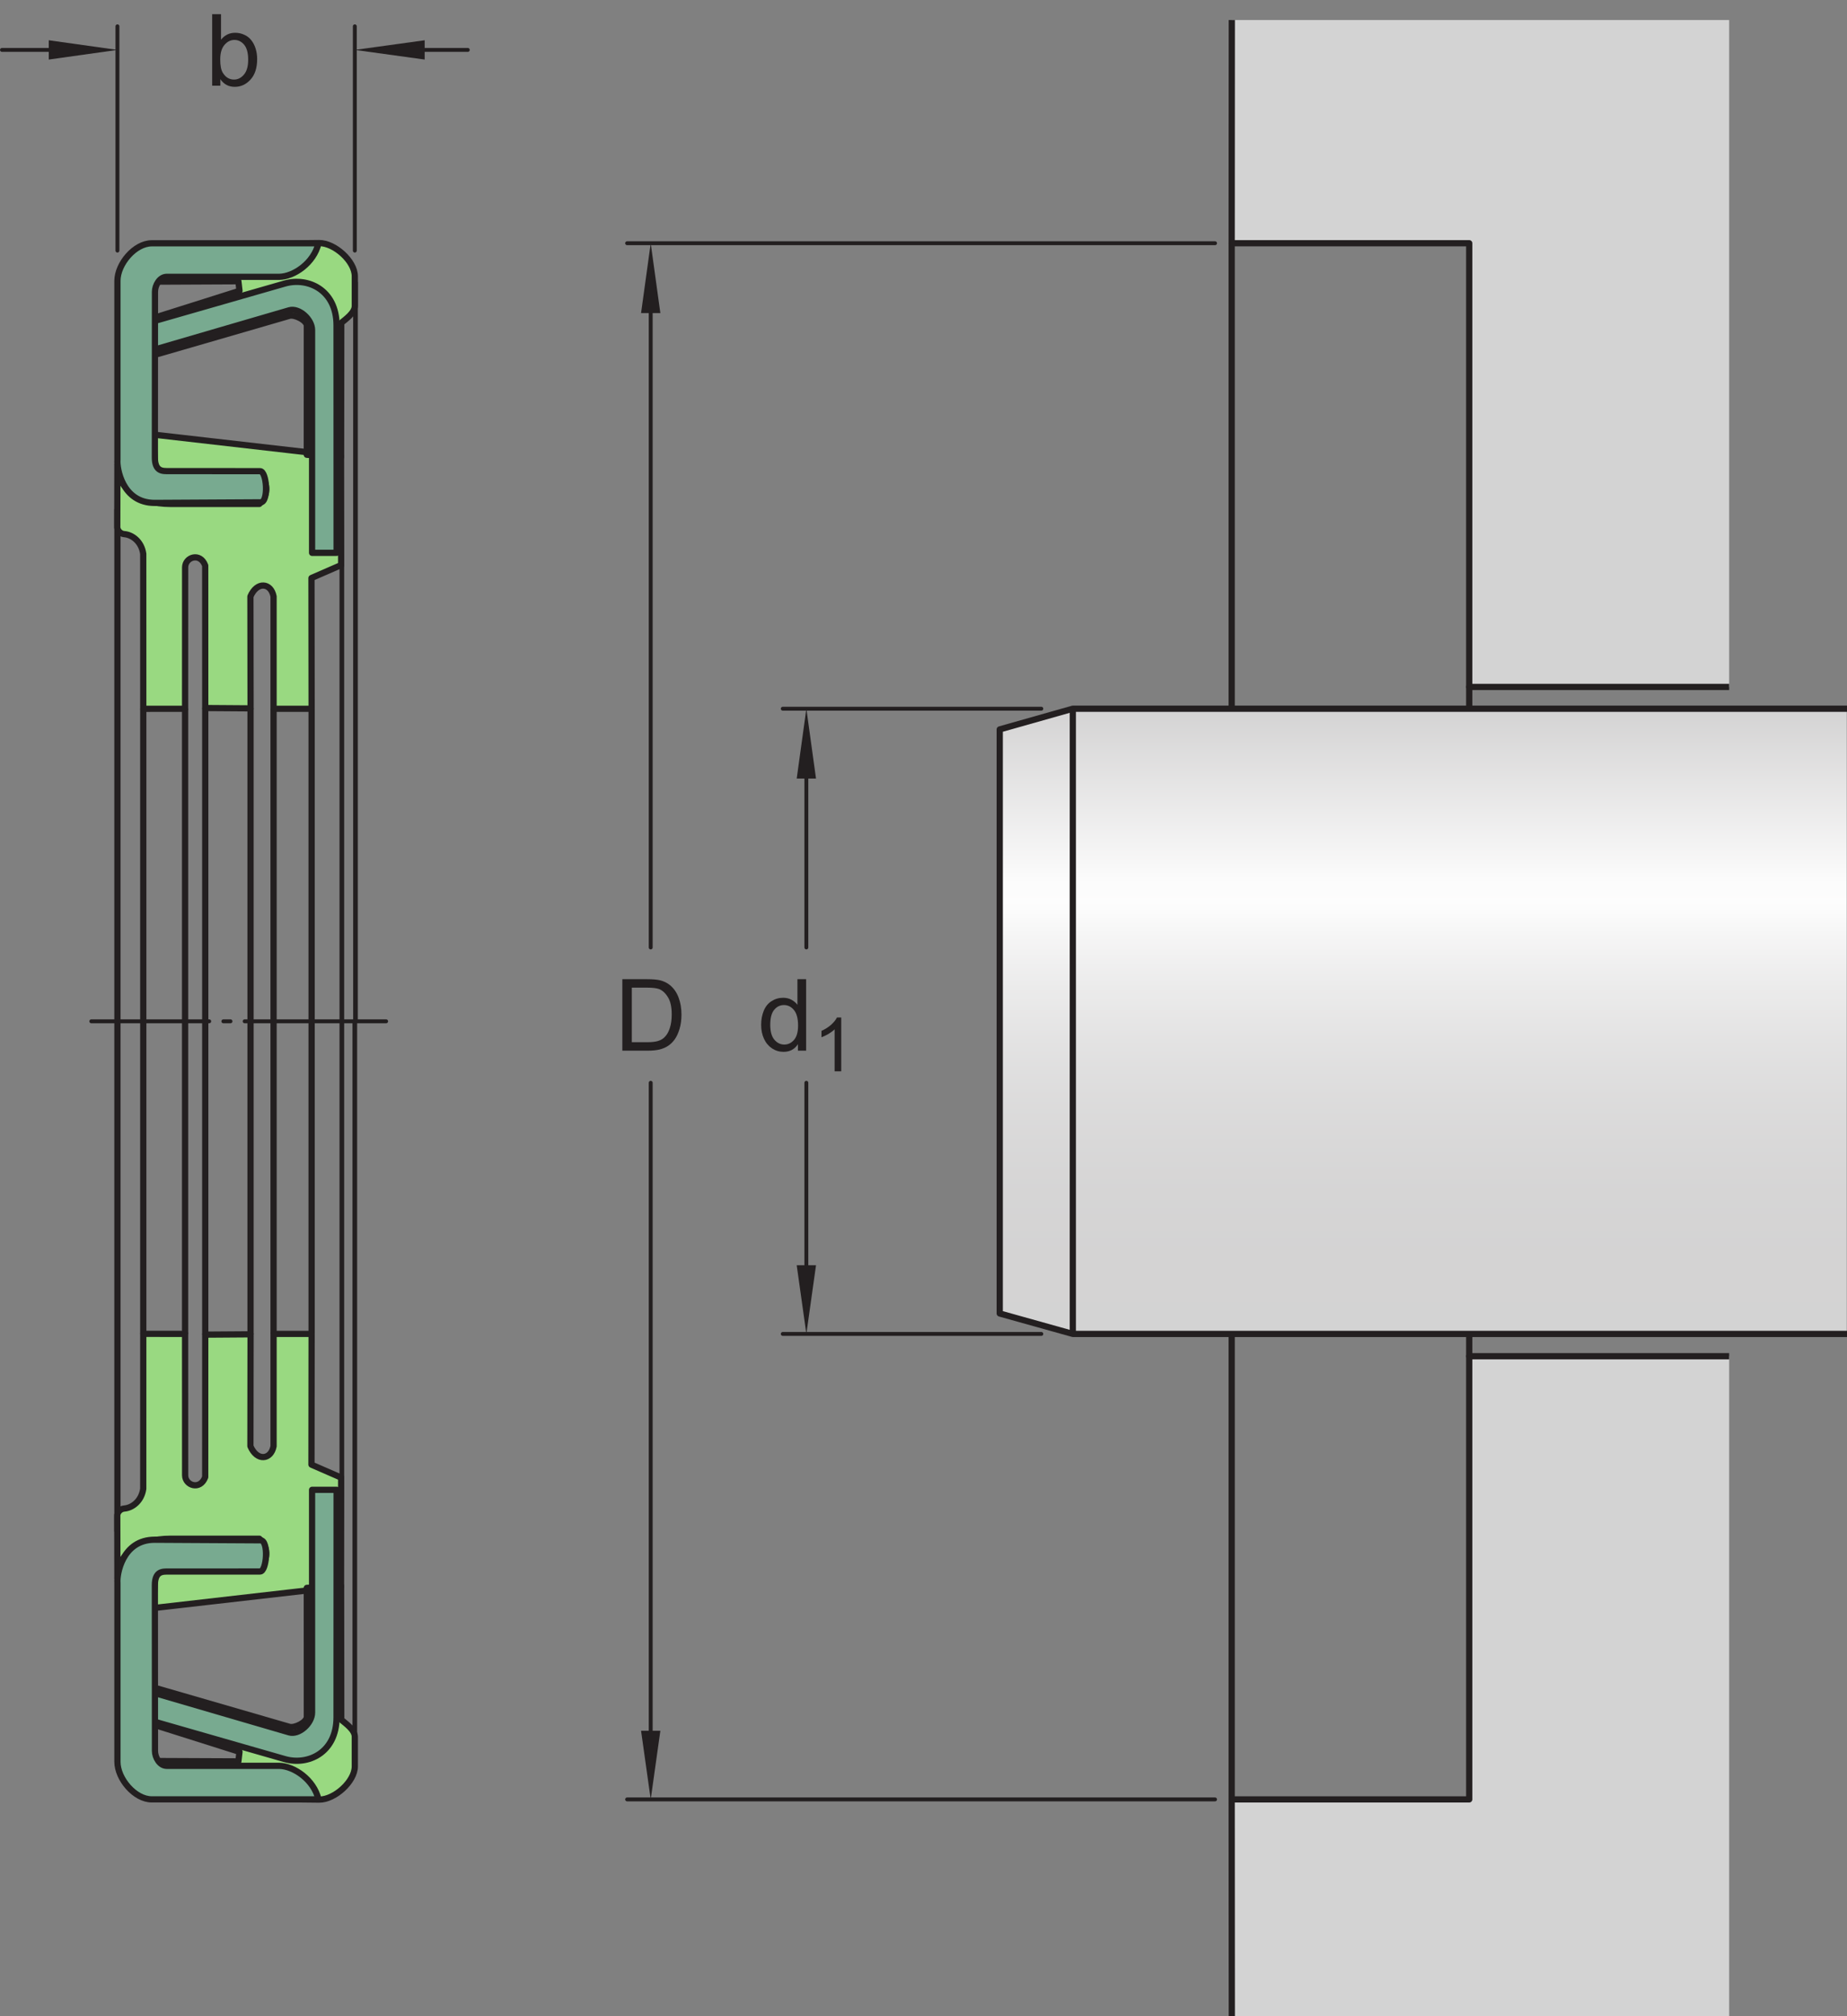 <?xml version="1.0" encoding="UTF-8"?>
<svg xmlns="http://www.w3.org/2000/svg" xmlns:xlink="http://www.w3.org/1999/xlink" width="222.03pt" height="242.4pt" viewBox="0 0 222.03 242.4" version="1.1">
  <rect x="0" y="0" width="222.03" height="242.4" fill="#808080" stroke="none"/>
  <defs>
    <g>
      <symbol overflow="visible" id="glyph0-0">
        <path style="stroke:none;" d="M 1.5 0 L 1.5 -7.5 L 7.5 -7.5 L 7.5 0 Z M 1.688 -0.188 L 7.312 -0.188 L 7.312 -7.312 L 1.688 -7.312 Z M 1.688 -0.188 "></path>
      </symbol>
      <symbol overflow="visible" id="glyph0-1">
        <path style="stroke:none;" d="M 1.766 0 L 0.781 0 L 0.781 -8.594 L 1.844 -8.594 L 1.844 -5.531 C 2.289 -6.082 2.859 -6.359 3.547 -6.359 C 3.93 -6.359 4.289 -6.281 4.625 -6.125 C 4.969 -5.977 5.25 -5.766 5.469 -5.484 C 5.695 -5.203 5.875 -4.863 6 -4.469 C 6.125 -4.07 6.188 -3.648 6.188 -3.203 C 6.188 -2.141 5.922 -1.316 5.391 -0.734 C 4.859 -0.148 4.227 0.141 3.5 0.141 C 2.758 0.141 2.18 -0.164 1.766 -0.781 Z M 1.75 -3.156 C 1.75 -2.414 1.852 -1.879 2.062 -1.547 C 2.395 -1.004 2.844 -0.734 3.406 -0.734 C 3.863 -0.734 4.258 -0.93 4.594 -1.328 C 4.938 -1.723 5.109 -2.32 5.109 -3.125 C 5.109 -3.938 4.945 -4.535 4.625 -4.922 C 4.301 -5.305 3.91 -5.5 3.453 -5.5 C 2.992 -5.5 2.594 -5.297 2.25 -4.891 C 1.914 -4.492 1.75 -3.914 1.75 -3.156 Z M 1.75 -3.156 "></path>
      </symbol>
      <symbol overflow="visible" id="glyph0-2">
        <path style="stroke:none;" d="M 4.828 0 L 4.828 -0.781 C 4.43 -0.164 3.852 0.141 3.094 0.141 C 2.594 0.141 2.133 0.004 1.719 -0.266 C 1.301 -0.547 0.977 -0.93 0.75 -1.422 C 0.52 -1.91 0.406 -2.473 0.406 -3.109 C 0.406 -3.723 0.508 -4.285 0.719 -4.797 C 0.926 -5.305 1.238 -5.691 1.656 -5.953 C 2.07 -6.223 2.535 -6.359 3.047 -6.359 C 3.422 -6.359 3.754 -6.281 4.047 -6.125 C 4.336 -5.969 4.578 -5.766 4.766 -5.516 L 4.766 -8.594 L 5.812 -8.594 L 5.812 0 Z M 1.5 -3.109 C 1.5 -2.305 1.664 -1.707 2 -1.312 C 2.332 -0.926 2.727 -0.734 3.188 -0.734 C 3.645 -0.734 4.035 -0.922 4.359 -1.297 C 4.68 -1.672 4.844 -2.242 4.844 -3.016 C 4.844 -3.867 4.676 -4.492 4.344 -4.891 C 4.02 -5.285 3.617 -5.484 3.141 -5.484 C 2.672 -5.484 2.281 -5.289 1.969 -4.906 C 1.656 -4.531 1.5 -3.93 1.5 -3.109 Z M 1.5 -3.109 "></path>
      </symbol>
      <symbol overflow="visible" id="glyph0-3">
        <path style="stroke:none;" d="M 0.922 0 L 0.922 -8.594 L 3.891 -8.594 C 4.555 -8.594 5.066 -8.551 5.422 -8.469 C 5.91 -8.352 6.328 -8.148 6.672 -7.859 C 7.129 -7.473 7.469 -6.977 7.688 -6.375 C 7.914 -5.781 8.031 -5.102 8.031 -4.344 C 8.031 -3.688 7.953 -3.109 7.797 -2.609 C 7.648 -2.109 7.457 -1.691 7.219 -1.359 C 6.977 -1.023 6.711 -0.766 6.422 -0.578 C 6.141 -0.391 5.801 -0.242 5.406 -0.141 C 5.008 -0.047 4.551 0 4.031 0 Z M 2.062 -1.016 L 3.891 -1.016 C 4.461 -1.016 4.91 -1.066 5.234 -1.172 C 5.555 -1.273 5.812 -1.426 6 -1.625 C 6.27 -1.883 6.477 -2.242 6.625 -2.703 C 6.781 -3.16 6.859 -3.711 6.859 -4.359 C 6.859 -5.254 6.707 -5.941 6.406 -6.422 C 6.113 -6.91 5.758 -7.238 5.344 -7.406 C 5.031 -7.52 4.539 -7.578 3.875 -7.578 L 2.062 -7.578 Z M 2.062 -1.016 "></path>
      </symbol>
      <symbol overflow="visible" id="glyph1-0">
        <path style="stroke:none;" d="M 1.125 0 L 1.125 -5.625 L 5.625 -5.625 L 5.625 0 Z M 1.266 -0.141 L 5.484 -0.141 L 5.484 -5.484 L 1.266 -5.484 Z M 1.266 -0.141 "></path>
      </symbol>
      <symbol overflow="visible" id="glyph1-1">
        <path style="stroke:none;" d="M 3.359 0 L 2.562 0 L 2.562 -5.047 C 2.375 -4.859 2.125 -4.672 1.812 -4.484 C 1.5 -4.305 1.223 -4.176 0.984 -4.094 L 0.984 -4.859 C 1.422 -5.055 1.805 -5.301 2.141 -5.594 C 2.473 -5.895 2.707 -6.188 2.844 -6.469 L 3.359 -6.469 Z M 3.359 0 "></path>
      </symbol>
    </g>
    <clipPath id="clip1">
      <path d="M 148 163 L 208 163 L 208 242.398 L 148 242.398 Z M 148 163 "></path>
    </clipPath>
    <clipPath id="clip2">
      <path d="M 147 162 L 209 162 L 209 242.398 L 147 242.398 Z M 147 162 "></path>
    </clipPath>
    <clipPath id="clip3">
      <path d="M 128.602 85.199 L 222 85.199 L 222 85.301 L 128.602 85.301 Z M 128.199 85.301 L 222 85.301 L 222 85.398 L 128.199 85.398 Z M 127.898 85.398 L 222 85.398 L 222 85.5 L 127.898 85.5 Z M 127.5 85.5 L 222 85.5 L 222 85.602 L 127.5 85.602 Z M 127.199 85.602 L 222 85.602 L 222 85.699 L 127.199 85.699 Z M 126.801 85.699 L 222 85.699 L 222 85.801 L 126.801 85.801 Z M 126.5 85.801 L 222 85.801 L 222 85.898 L 126.5 85.898 Z M 126.102 85.898 L 222 85.898 L 222 86 L 126.102 86 Z M 125.699 86 L 222 86 L 222 86.102 L 125.699 86.102 Z M 125.398 86.102 L 222 86.102 L 222 86.199 L 125.398 86.199 Z M 125 86.199 L 222 86.199 L 222 86.301 L 125 86.301 Z M 124.699 86.301 L 222 86.301 L 222 86.398 L 124.699 86.398 Z M 124.301 86.398 L 222 86.398 L 222 86.5 L 124.301 86.5 Z M 124 86.5 L 222 86.5 L 222 86.602 L 124 86.602 Z M 123.602 86.602 L 222 86.602 L 222 86.699 L 123.602 86.699 Z M 123.301 86.699 L 222 86.699 L 222 86.801 L 123.301 86.801 Z M 122.898 86.801 L 222 86.801 L 222 86.898 L 122.898 86.898 Z M 122.602 86.898 L 222 86.898 L 222 87 L 122.602 87 Z M 122.199 87 L 222 87 L 222 87.102 L 122.199 87.102 Z M 121.898 87.102 L 222 87.102 L 222 87.199 L 121.898 87.199 Z M 121.5 87.199 L 222 87.199 L 222 87.301 L 121.5 87.301 Z M 121.199 87.301 L 222 87.301 L 222 87.398 L 121.199 87.398 Z M 120.801 87.398 L 222 87.398 L 222 87.5 L 120.801 87.5 Z M 120.5 87.5 L 222 87.5 L 222 87.602 L 120.5 87.602 Z M 120.102 87.602 L 222 87.602 L 222 158 L 120.102 158 Z M 120.398 158 L 222 158 L 222 158.102 L 120.398 158.102 Z M 120.801 158.102 L 222 158.102 L 222 158.199 L 120.801 158.199 Z M 121.199 158.199 L 222 158.199 L 222 158.301 L 121.199 158.301 Z M 121.5 158.301 L 222 158.301 L 222 158.398 L 121.5 158.398 Z M 121.898 158.398 L 222 158.398 L 222 158.5 L 121.898 158.5 Z M 122.199 158.5 L 222 158.5 L 222 158.602 L 122.199 158.602 Z M 122.602 158.602 L 222 158.602 L 222 158.699 L 122.602 158.699 Z M 122.898 158.699 L 222 158.699 L 222 158.801 L 122.898 158.801 Z M 123.301 158.801 L 222 158.801 L 222 158.898 L 123.301 158.898 Z M 123.699 158.898 L 222 158.898 L 222 159 L 123.699 159 Z M 124 159 L 222 159 L 222 159.102 L 124 159.102 Z M 124.398 159.102 L 222 159.102 L 222 159.199 L 124.398 159.199 Z M 124.699 159.199 L 222 159.199 L 222 159.301 L 124.699 159.301 Z M 125.102 159.301 L 222 159.301 L 222 159.398 L 125.102 159.398 Z M 125.5 159.398 L 222 159.398 L 222 159.5 L 125.5 159.5 Z M 125.801 159.5 L 222 159.5 L 222 159.602 L 125.801 159.602 Z M 126.199 159.602 L 222 159.602 L 222 159.699 L 126.199 159.699 Z M 126.5 159.699 L 222 159.699 L 222 159.801 L 126.5 159.801 Z M 126.898 159.801 L 222 159.801 L 222 159.898 L 126.898 159.898 Z M 127.199 159.898 L 222 159.898 L 222 160 L 127.199 160 Z M 127.602 160 L 222 160 L 222 160.102 L 127.602 160.102 Z M 128 160.102 L 222 160.102 L 222 160.199 L 128 160.199 Z M 128.301 160.199 L 222 160.199 L 222 160.301 L 128.301 160.301 Z M 128.699 160.301 L 222 160.301 L 222 160.398 L 128.699 160.398 Z M 128.699 160.301 "></path>
    </clipPath>
    <clipPath id="clip4">
      <path d="M 128.965 85.203 L 120.18 87.691 L 120.18 157.91 L 128.965 160.367 L 222.031 160.367 L 222.031 85.203 Z M 128.965 85.203 "></path>
    </clipPath>
    <linearGradient id="linear0" gradientUnits="userSpaceOnUse" x1="0" y1="0" x2="1" y2="0" gradientTransform="matrix(0,75.166,75.166,0,171.106,85.202)">
      <stop offset="0" style="stop-color:rgb(82.745%,82.431%,82.509%);stop-opacity:1;"></stop>
      <stop offset="0.004" style="stop-color:rgb(82.971%,82.661%,82.738%);stop-opacity:1;"></stop>
      <stop offset="0.008" style="stop-color:rgb(83.195%,82.89%,82.967%);stop-opacity:1;"></stop>
      <stop offset="0.012" style="stop-color:rgb(83.421%,83.119%,83.194%);stop-opacity:1;"></stop>
      <stop offset="0.016" style="stop-color:rgb(83.644%,83.347%,83.421%);stop-opacity:1;"></stop>
      <stop offset="0.02" style="stop-color:rgb(83.87%,83.575%,83.649%);stop-opacity:1;"></stop>
      <stop offset="0.023" style="stop-color:rgb(84.093%,83.804%,83.876%);stop-opacity:1;"></stop>
      <stop offset="0.027" style="stop-color:rgb(84.319%,84.033%,84.103%);stop-opacity:1;"></stop>
      <stop offset="0.031" style="stop-color:rgb(84.544%,84.262%,84.332%);stop-opacity:1;"></stop>
      <stop offset="0.035" style="stop-color:rgb(84.769%,84.491%,84.561%);stop-opacity:1;"></stop>
      <stop offset="0.039" style="stop-color:rgb(84.993%,84.72%,84.787%);stop-opacity:1;"></stop>
      <stop offset="0.043" style="stop-color:rgb(85.217%,84.949%,85.016%);stop-opacity:1;"></stop>
      <stop offset="0.047" style="stop-color:rgb(85.442%,85.176%,85.242%);stop-opacity:1;"></stop>
      <stop offset="0.051" style="stop-color:rgb(85.666%,85.405%,85.471%);stop-opacity:1;"></stop>
      <stop offset="0.055" style="stop-color:rgb(85.892%,85.635%,85.698%);stop-opacity:1;"></stop>
      <stop offset="0.059" style="stop-color:rgb(86.116%,85.864%,85.927%);stop-opacity:1;"></stop>
      <stop offset="0.062" style="stop-color:rgb(86.34%,86.092%,86.154%);stop-opacity:1;"></stop>
      <stop offset="0.066" style="stop-color:rgb(86.566%,86.32%,86.382%);stop-opacity:1;"></stop>
      <stop offset="0.07" style="stop-color:rgb(86.789%,86.549%,86.609%);stop-opacity:1;"></stop>
      <stop offset="0.074" style="stop-color:rgb(87.015%,86.778%,86.836%);stop-opacity:1;"></stop>
      <stop offset="0.078" style="stop-color:rgb(87.239%,87.007%,87.065%);stop-opacity:1;"></stop>
      <stop offset="0.082" style="stop-color:rgb(87.465%,87.236%,87.294%);stop-opacity:1;"></stop>
      <stop offset="0.086" style="stop-color:rgb(87.689%,87.465%,87.52%);stop-opacity:1;"></stop>
      <stop offset="0.09" style="stop-color:rgb(87.914%,87.694%,87.749%);stop-opacity:1;"></stop>
      <stop offset="0.094" style="stop-color:rgb(88.138%,87.921%,87.975%);stop-opacity:1;"></stop>
      <stop offset="0.098" style="stop-color:rgb(88.362%,88.15%,88.203%);stop-opacity:1;"></stop>
      <stop offset="0.102" style="stop-color:rgb(88.588%,88.38%,88.431%);stop-opacity:1;"></stop>
      <stop offset="0.105" style="stop-color:rgb(88.812%,88.609%,88.66%);stop-opacity:1;"></stop>
      <stop offset="0.109" style="stop-color:rgb(89.037%,88.837%,88.887%);stop-opacity:1;"></stop>
      <stop offset="0.113" style="stop-color:rgb(89.261%,89.066%,89.114%);stop-opacity:1;"></stop>
      <stop offset="0.117" style="stop-color:rgb(89.485%,89.294%,89.342%);stop-opacity:1;"></stop>
      <stop offset="0.121" style="stop-color:rgb(89.711%,89.523%,89.569%);stop-opacity:1;"></stop>
      <stop offset="0.125" style="stop-color:rgb(89.935%,89.752%,89.798%);stop-opacity:1;"></stop>
      <stop offset="0.129" style="stop-color:rgb(90.161%,89.981%,90.025%);stop-opacity:1;"></stop>
      <stop offset="0.133" style="stop-color:rgb(90.384%,90.21%,90.253%);stop-opacity:1;"></stop>
      <stop offset="0.137" style="stop-color:rgb(90.61%,90.439%,90.482%);stop-opacity:1;"></stop>
      <stop offset="0.141" style="stop-color:rgb(90.834%,90.666%,90.707%);stop-opacity:1;"></stop>
      <stop offset="0.145" style="stop-color:rgb(91.058%,90.895%,90.936%);stop-opacity:1;"></stop>
      <stop offset="0.148" style="stop-color:rgb(91.284%,91.125%,91.164%);stop-opacity:1;"></stop>
      <stop offset="0.152" style="stop-color:rgb(91.508%,91.354%,91.393%);stop-opacity:1;"></stop>
      <stop offset="0.156" style="stop-color:rgb(91.733%,91.582%,91.62%);stop-opacity:1;"></stop>
      <stop offset="0.16" style="stop-color:rgb(91.957%,91.811%,91.847%);stop-opacity:1;"></stop>
      <stop offset="0.164" style="stop-color:rgb(92.181%,92.039%,92.075%);stop-opacity:1;"></stop>
      <stop offset="0.168" style="stop-color:rgb(92.406%,92.268%,92.302%);stop-opacity:1;"></stop>
      <stop offset="0.172" style="stop-color:rgb(92.632%,92.497%,92.531%);stop-opacity:1;"></stop>
      <stop offset="0.176" style="stop-color:rgb(92.856%,92.726%,92.758%);stop-opacity:1;"></stop>
      <stop offset="0.18" style="stop-color:rgb(93.08%,92.955%,92.986%);stop-opacity:1;"></stop>
      <stop offset="0.184" style="stop-color:rgb(93.306%,93.184%,93.214%);stop-opacity:1;"></stop>
      <stop offset="0.188" style="stop-color:rgb(93.529%,93.411%,93.44%);stop-opacity:1;"></stop>
      <stop offset="0.191" style="stop-color:rgb(93.755%,93.64%,93.669%);stop-opacity:1;"></stop>
      <stop offset="0.195" style="stop-color:rgb(93.979%,93.871%,93.896%);stop-opacity:1;"></stop>
      <stop offset="0.199" style="stop-color:rgb(94.205%,94.099%,94.125%);stop-opacity:1;"></stop>
      <stop offset="0.203" style="stop-color:rgb(94.429%,94.327%,94.353%);stop-opacity:1;"></stop>
      <stop offset="0.207" style="stop-color:rgb(94.653%,94.556%,94.58%);stop-opacity:1;"></stop>
      <stop offset="0.211" style="stop-color:rgb(94.878%,94.785%,94.807%);stop-opacity:1;"></stop>
      <stop offset="0.215" style="stop-color:rgb(95.102%,95.013%,95.035%);stop-opacity:1;"></stop>
      <stop offset="0.219" style="stop-color:rgb(95.328%,95.242%,95.264%);stop-opacity:1;"></stop>
      <stop offset="0.223" style="stop-color:rgb(95.552%,95.471%,95.491%);stop-opacity:1;"></stop>
      <stop offset="0.227" style="stop-color:rgb(95.776%,95.7%,95.718%);stop-opacity:1;"></stop>
      <stop offset="0.23" style="stop-color:rgb(96.001%,95.929%,95.947%);stop-opacity:1;"></stop>
      <stop offset="0.234" style="stop-color:rgb(96.225%,96.156%,96.173%);stop-opacity:1;"></stop>
      <stop offset="0.238" style="stop-color:rgb(96.451%,96.385%,96.402%);stop-opacity:1;"></stop>
      <stop offset="0.242" style="stop-color:rgb(96.675%,96.616%,96.629%);stop-opacity:1;"></stop>
      <stop offset="0.246" style="stop-color:rgb(96.901%,96.844%,96.858%);stop-opacity:1;"></stop>
      <stop offset="0.25" style="stop-color:rgb(97.124%,97.072%,97.086%);stop-opacity:1;"></stop>
      <stop offset="0.254" style="stop-color:rgb(97.35%,97.301%,97.313%);stop-opacity:1;"></stop>
      <stop offset="0.258" style="stop-color:rgb(97.574%,97.53%,97.54%);stop-opacity:1;"></stop>
      <stop offset="0.262" style="stop-color:rgb(97.798%,97.758%,97.768%);stop-opacity:1;"></stop>
      <stop offset="0.266" style="stop-color:rgb(98.024%,97.987%,97.997%);stop-opacity:1;"></stop>
      <stop offset="0.27" style="stop-color:rgb(98.248%,98.216%,98.224%);stop-opacity:1;"></stop>
      <stop offset="0.273" style="stop-color:rgb(98.473%,98.445%,98.451%);stop-opacity:1;"></stop>
      <stop offset="0.277" style="stop-color:rgb(98.697%,98.674%,98.68%);stop-opacity:1;"></stop>
      <stop offset="0.281" style="stop-color:rgb(98.921%,98.901%,98.906%);stop-opacity:1;"></stop>
      <stop offset="0.312" style="stop-color:rgb(99.077%,99.06%,99.063%);stop-opacity:1;"></stop>
      <stop offset="0.316" style="stop-color:rgb(98.997%,98.979%,98.984%);stop-opacity:1;"></stop>
      <stop offset="0.32" style="stop-color:rgb(98.763%,98.741%,98.746%);stop-opacity:1;"></stop>
      <stop offset="0.324" style="stop-color:rgb(98.532%,98.506%,98.512%);stop-opacity:1;"></stop>
      <stop offset="0.328" style="stop-color:rgb(98.302%,98.271%,98.279%);stop-opacity:1;"></stop>
      <stop offset="0.332" style="stop-color:rgb(98.076%,98.041%,98.05%);stop-opacity:1;"></stop>
      <stop offset="0.336" style="stop-color:rgb(97.85%,97.81%,97.82%);stop-opacity:1;"></stop>
      <stop offset="0.34" style="stop-color:rgb(97.627%,97.585%,97.595%);stop-opacity:1;"></stop>
      <stop offset="0.344" style="stop-color:rgb(97.404%,97.357%,97.369%);stop-opacity:1;"></stop>
      <stop offset="0.348" style="stop-color:rgb(97.186%,97.134%,97.148%);stop-opacity:1;"></stop>
      <stop offset="0.352" style="stop-color:rgb(96.968%,96.913%,96.927%);stop-opacity:1;"></stop>
      <stop offset="0.355" style="stop-color:rgb(96.753%,96.693%,96.709%);stop-opacity:1;"></stop>
      <stop offset="0.359" style="stop-color:rgb(96.538%,96.475%,96.49%);stop-opacity:1;"></stop>
      <stop offset="0.363" style="stop-color:rgb(96.327%,96.262%,96.278%);stop-opacity:1;"></stop>
      <stop offset="0.367" style="stop-color:rgb(96.117%,96.046%,96.065%);stop-opacity:1;"></stop>
      <stop offset="0.371" style="stop-color:rgb(95.912%,95.837%,95.856%);stop-opacity:1;"></stop>
      <stop offset="0.375" style="stop-color:rgb(95.705%,95.627%,95.647%);stop-opacity:1;"></stop>
      <stop offset="0.379" style="stop-color:rgb(95.503%,95.421%,95.441%);stop-opacity:1;"></stop>
      <stop offset="0.383" style="stop-color:rgb(95.3%,95.215%,95.236%);stop-opacity:1;"></stop>
      <stop offset="0.387" style="stop-color:rgb(95.1%,95.012%,95.033%);stop-opacity:1;"></stop>
      <stop offset="0.391" style="stop-color:rgb(94.902%,94.809%,94.832%);stop-opacity:1;"></stop>
      <stop offset="0.395" style="stop-color:rgb(94.707%,94.611%,94.635%);stop-opacity:1;"></stop>
      <stop offset="0.398" style="stop-color:rgb(94.513%,94.412%,94.438%);stop-opacity:1;"></stop>
      <stop offset="0.402" style="stop-color:rgb(94.322%,94.218%,94.244%);stop-opacity:1;"></stop>
      <stop offset="0.406" style="stop-color:rgb(94.13%,94.023%,94.049%);stop-opacity:1;"></stop>
      <stop offset="0.41" style="stop-color:rgb(93.942%,93.832%,93.86%);stop-opacity:1;"></stop>
      <stop offset="0.414" style="stop-color:rgb(93.756%,93.642%,93.671%);stop-opacity:1;"></stop>
      <stop offset="0.418" style="stop-color:rgb(93.573%,93.456%,93.484%);stop-opacity:1;"></stop>
      <stop offset="0.422" style="stop-color:rgb(93.388%,93.268%,93.298%);stop-opacity:1;"></stop>
      <stop offset="0.426" style="stop-color:rgb(93.21%,93.086%,93.117%);stop-opacity:1;"></stop>
      <stop offset="0.43" style="stop-color:rgb(93.03%,92.902%,92.934%);stop-opacity:1;"></stop>
      <stop offset="0.434" style="stop-color:rgb(92.854%,92.725%,92.757%);stop-opacity:1;"></stop>
      <stop offset="0.438" style="stop-color:rgb(92.677%,92.545%,92.578%);stop-opacity:1;"></stop>
      <stop offset="0.441" style="stop-color:rgb(92.505%,92.369%,92.403%);stop-opacity:1;"></stop>
      <stop offset="0.445" style="stop-color:rgb(92.332%,92.194%,92.227%);stop-opacity:1;"></stop>
      <stop offset="0.449" style="stop-color:rgb(92.165%,92.021%,92.056%);stop-opacity:1;"></stop>
      <stop offset="0.453" style="stop-color:rgb(91.994%,91.849%,91.885%);stop-opacity:1;"></stop>
      <stop offset="0.461" style="stop-color:rgb(91.83%,91.681%,91.718%);stop-opacity:1;"></stop>
      <stop offset="0.469" style="stop-color:rgb(91.504%,91.348%,91.386%);stop-opacity:1;"></stop>
      <stop offset="0.477" style="stop-color:rgb(91.185%,91.025%,91.064%);stop-opacity:1;"></stop>
      <stop offset="0.484" style="stop-color:rgb(90.872%,90.707%,90.749%);stop-opacity:1;"></stop>
      <stop offset="0.492" style="stop-color:rgb(90.567%,90.396%,90.439%);stop-opacity:1;"></stop>
      <stop offset="0.5" style="stop-color:rgb(90.268%,90.091%,90.135%);stop-opacity:1;"></stop>
      <stop offset="0.508" style="stop-color:rgb(89.978%,89.795%,89.841%);stop-opacity:1;"></stop>
      <stop offset="0.516" style="stop-color:rgb(89.693%,89.507%,89.552%);stop-opacity:1;"></stop>
      <stop offset="0.523" style="stop-color:rgb(89.415%,89.223%,89.272%);stop-opacity:1;"></stop>
      <stop offset="0.531" style="stop-color:rgb(89.146%,88.948%,88.997%);stop-opacity:1;"></stop>
      <stop offset="0.539" style="stop-color:rgb(88.882%,88.68%,88.73%);stop-opacity:1;"></stop>
      <stop offset="0.547" style="stop-color:rgb(88.626%,88.419%,88.47%);stop-opacity:1;"></stop>
      <stop offset="0.555" style="stop-color:rgb(88.374%,88.162%,88.216%);stop-opacity:1;"></stop>
      <stop offset="0.562" style="stop-color:rgb(88.13%,87.915%,87.968%);stop-opacity:1;"></stop>
      <stop offset="0.57" style="stop-color:rgb(87.892%,87.672%,87.727%);stop-opacity:1;"></stop>
      <stop offset="0.578" style="stop-color:rgb(87.662%,87.437%,87.494%);stop-opacity:1;"></stop>
      <stop offset="0.586" style="stop-color:rgb(87.437%,87.209%,87.265%);stop-opacity:1;"></stop>
      <stop offset="0.594" style="stop-color:rgb(87.219%,86.987%,87.045%);stop-opacity:1;"></stop>
      <stop offset="0.602" style="stop-color:rgb(87.009%,86.772%,86.83%);stop-opacity:1;"></stop>
      <stop offset="0.609" style="stop-color:rgb(86.801%,86.562%,86.621%);stop-opacity:1;"></stop>
      <stop offset="0.617" style="stop-color:rgb(86.601%,86.357%,86.418%);stop-opacity:1;"></stop>
      <stop offset="0.625" style="stop-color:rgb(86.407%,86.16%,86.221%);stop-opacity:1;"></stop>
      <stop offset="0.633" style="stop-color:rgb(86.221%,85.97%,86.032%);stop-opacity:1;"></stop>
      <stop offset="0.641" style="stop-color:rgb(86.038%,85.783%,85.847%);stop-opacity:1;"></stop>
      <stop offset="0.648" style="stop-color:rgb(85.863%,85.605%,85.669%);stop-opacity:1;"></stop>
      <stop offset="0.656" style="stop-color:rgb(85.693%,85.432%,85.497%);stop-opacity:1;"></stop>
      <stop offset="0.672" style="stop-color:rgb(85.451%,85.185%,85.252%);stop-opacity:1;"></stop>
      <stop offset="0.688" style="stop-color:rgb(85.144%,84.874%,84.941%);stop-opacity:1;"></stop>
      <stop offset="0.703" style="stop-color:rgb(84.86%,84.584%,84.653%);stop-opacity:1;"></stop>
      <stop offset="0.719" style="stop-color:rgb(84.596%,84.315%,84.386%);stop-opacity:1;"></stop>
      <stop offset="0.734" style="stop-color:rgb(84.354%,84.07%,84.14%);stop-opacity:1;"></stop>
      <stop offset="0.75" style="stop-color:rgb(84.132%,83.844%,83.916%);stop-opacity:1;"></stop>
      <stop offset="0.766" style="stop-color:rgb(83.931%,83.638%,83.71%);stop-opacity:1;"></stop>
      <stop offset="0.781" style="stop-color:rgb(83.748%,83.452%,83.525%);stop-opacity:1;"></stop>
      <stop offset="0.812" style="stop-color:rgb(83.513%,83.212%,83.287%);stop-opacity:1;"></stop>
      <stop offset="0.844" style="stop-color:rgb(83.25%,82.947%,83.022%);stop-opacity:1;"></stop>
      <stop offset="0.875" style="stop-color:rgb(83.052%,82.744%,82.82%);stop-opacity:1;"></stop>
      <stop offset="1" style="stop-color:rgb(82.857%,82.545%,82.623%);stop-opacity:1;"></stop>
    </linearGradient>
    <clipPath id="clip5">
      <path d="M 119 84 L 222.031 84 L 222.031 161 L 119 161 Z M 119 84 "></path>
    </clipPath>
  </defs>
  <g id="surface1">
    <path style="fill:none;stroke-width:7.48;stroke-linecap:round;stroke-linejoin:miter;stroke:rgb(13.73%,12.16%,12.549%);stroke-opacity:1;stroke-miterlimit:1;" d="M 1480.625 2131.578 L 1480.625 260.719 " transform="matrix(0.1,0,0,-0.1,0,242.4)"></path>
    <path style="fill:none;stroke-width:7.48;stroke-linecap:round;stroke-linejoin:miter;stroke:rgb(13.73%,12.16%,12.549%);stroke-opacity:1;stroke-miterlimit:1;" d="M 1766.172 1598.141 L 1766.172 793.492 " transform="matrix(0.1,0,0,-0.1,0,242.4)"></path>
    <path style="fill:none;stroke-width:5.61;stroke-linecap:butt;stroke-linejoin:miter;stroke:rgb(13.73%,12.16%,12.549%);stroke-opacity:1;stroke-miterlimit:3.864;" d="M 427.344 2085.133 L 427.344 1196.148 " transform="matrix(0.1,0,0,-0.1,0,242.4)"></path>
    <path style=" stroke:none;fill-rule:nonzero;fill:rgb(82.751%,82.437%,82.515%);fill-opacity:1;" d="M 148.078 2.41 L 207.863 2.41 L 207.863 82.586 L 176.617 82.586 L 176.617 29.242 L 148.062 29.242 "></path>
    <g clip-path="url(#clip1)" clip-rule="nonzero">
      <path style=" stroke:none;fill-rule:nonzero;fill:rgb(82.751%,82.437%,82.515%);fill-opacity:1;" d="M 176.617 163.051 L 176.617 216.328 L 148.062 216.328 L 148.078 242.398 L 207.863 242.398 L 207.863 163.051 "></path>
    </g>
    <path style="fill:none;stroke-width:7.48;stroke-linecap:butt;stroke-linejoin:round;stroke:rgb(13.73%,12.16%,12.549%);stroke-opacity:1;stroke-miterlimit:3.864;" d="M 2078.633 1598.141 L 1766.172 1598.141 L 1766.172 2131.578 L 1480.625 2131.578 L 1480.781 2399.898 " transform="matrix(0.1,0,0,-0.1,0,242.4)"></path>
    <g clip-path="url(#clip2)" clip-rule="nonzero">
      <path style="fill:none;stroke-width:7.48;stroke-linecap:butt;stroke-linejoin:round;stroke:rgb(13.73%,12.16%,12.549%);stroke-opacity:1;stroke-miterlimit:3.864;" d="M 1480.781 0.016 L 1480.625 260.719 L 1766.172 260.719 L 1766.172 793.492 L 2078.633 793.492 " transform="matrix(0.1,0,0,-0.1,0,242.4)"></path>
    </g>
    <g clip-path="url(#clip3)" clip-rule="nonzero">
      <g clip-path="url(#clip4)" clip-rule="nonzero">
        <path style=" stroke:none;fill-rule:nonzero;fill:url(#linear0);" d="M 120.18 85.203 L 222 85.203 L 222 160.367 L 120.18 160.367 Z M 120.18 85.203 "></path>
      </g>
    </g>
    <g clip-path="url(#clip5)" clip-rule="nonzero">
      <path style="fill:none;stroke-width:7.48;stroke-linecap:butt;stroke-linejoin:round;stroke:rgb(13.73%,12.16%,12.549%);stroke-opacity:1;stroke-miterlimit:3.864;" d="M 2220.312 820.328 L 1289.648 820.328 L 1201.797 844.898 L 1201.797 1547.086 L 1289.648 1571.969 L 2220.312 1571.969 " transform="matrix(0.1,0,0,-0.1,0,242.4)"></path>
    </g>
    <path style="fill:none;stroke-width:7.48;stroke-linecap:butt;stroke-linejoin:round;stroke:rgb(13.73%,12.16%,12.549%);stroke-opacity:1;stroke-miterlimit:3.864;" d="M 1289.648 1571.969 L 1289.648 820.328 " transform="matrix(0.1,0,0,-0.1,0,242.4)"></path>
    <path style="fill:none;stroke-width:4.68;stroke-linecap:round;stroke-linejoin:miter;stroke:rgb(13.73%,12.16%,12.549%);stroke-opacity:1;stroke-dasharray:141.73,17,8.6,17,170.08;stroke-miterlimit:4;" d="M 109.766 1196.148 L 466.836 1196.148 " transform="matrix(0.1,0,0,-0.1,0,242.4)"></path>
    <g style="fill:rgb(13.73%,12.16%,12.549%);fill-opacity:1;">
      <use xlink:href="#glyph0-1" x="24.725" y="10.3"></use>
    </g>
    <path style="fill:none;stroke-width:4.68;stroke-linecap:round;stroke-linejoin:miter;stroke:rgb(13.73%,12.16%,12.549%);stroke-opacity:1;stroke-miterlimit:1;" d="M 426.523 2122.711 L 426.523 2392.359 " transform="matrix(0.1,0,0,-0.1,0,242.4)"></path>
    <path style="fill:none;stroke-width:4.68;stroke-linecap:round;stroke-linejoin:miter;stroke:rgb(13.73%,12.16%,12.549%);stroke-opacity:1;stroke-miterlimit:1;" d="M 489.219 2364 L 562.344 2364 " transform="matrix(0.1,0,0,-0.1,0,242.4)"></path>
    <path style=" stroke:none;fill-rule:nonzero;fill:rgb(13.73%,12.16%,12.549%);fill-opacity:1;" d="M 51.051 7.16 L 42.652 6 L 51.051 4.84 "></path>
    <path style="fill:none;stroke-width:4.68;stroke-linecap:round;stroke-linejoin:miter;stroke:rgb(13.73%,12.16%,12.549%);stroke-opacity:1;stroke-miterlimit:1;" d="M 141.172 2122.711 L 141.172 2392.359 " transform="matrix(0.1,0,0,-0.1,0,242.4)"></path>
    <path style="fill:none;stroke-width:4.68;stroke-linecap:round;stroke-linejoin:miter;stroke:rgb(13.73%,12.16%,12.549%);stroke-opacity:1;stroke-miterlimit:1;" d="M 2.344 2364 L 79.766 2364 " transform="matrix(0.1,0,0,-0.1,0,242.4)"></path>
    <path style=" stroke:none;fill-rule:nonzero;fill:rgb(13.73%,12.16%,12.549%);fill-opacity:1;" d="M 5.863 4.84 L 14.117 6 L 5.863 7.16 "></path>
    <g style="fill:rgb(13.73%,12.16%,12.549%);fill-opacity:1;">
      <use xlink:href="#glyph0-2" x="91.093" y="126.314"></use>
    </g>
    <g style="fill:rgb(13.73%,12.16%,12.549%);fill-opacity:1;">
      <use xlink:href="#glyph1-1" x="97.767" y="128.794"></use>
    </g>
    <path style="fill:none;stroke-width:4.68;stroke-linecap:round;stroke-linejoin:miter;stroke:rgb(13.73%,12.16%,12.549%);stroke-opacity:1;stroke-miterlimit:1;" d="M 1251.797 1571.969 L 940.977 1571.969 " transform="matrix(0.1,0,0,-0.1,0,242.4)"></path>
    <path style="fill:none;stroke-width:4.68;stroke-linecap:round;stroke-linejoin:miter;stroke:rgb(13.73%,12.16%,12.549%);stroke-opacity:1;stroke-miterlimit:1;" d="M 969.336 1509.273 L 969.336 1284.938 " transform="matrix(0.1,0,0,-0.1,0,242.4)"></path>
    <path style=" stroke:none;fill-rule:nonzero;fill:rgb(13.73%,12.16%,12.549%);fill-opacity:1;" d="M 98.094 93.602 L 96.934 85.203 L 95.773 93.602 "></path>
    <path style="fill:none;stroke-width:4.68;stroke-linecap:round;stroke-linejoin:miter;stroke:rgb(13.73%,12.16%,12.549%);stroke-opacity:1;stroke-miterlimit:1;" d="M 1251.797 820.328 L 940.977 820.328 " transform="matrix(0.1,0,0,-0.1,0,242.4)"></path>
    <path style="fill:none;stroke-width:4.68;stroke-linecap:round;stroke-linejoin:miter;stroke:rgb(13.73%,12.16%,12.549%);stroke-opacity:1;stroke-miterlimit:1;" d="M 969.336 1122.242 L 969.336 881.734 " transform="matrix(0.1,0,0,-0.1,0,242.4)"></path>
    <path style=" stroke:none;fill-rule:nonzero;fill:rgb(13.73%,12.16%,12.549%);fill-opacity:1;" d="M 95.773 152.113 L 96.934 160.367 L 98.094 152.113 "></path>
    <g style="fill:rgb(13.73%,12.16%,12.549%);fill-opacity:1;">
      <use xlink:href="#glyph0-3" x="73.889" y="126.314"></use>
    </g>
    <path style="fill:none;stroke-width:4.68;stroke-linecap:round;stroke-linejoin:miter;stroke:rgb(13.73%,12.16%,12.549%);stroke-opacity:1;stroke-miterlimit:1;" d="M 1460.625 2131.578 L 753.867 2131.578 " transform="matrix(0.1,0,0,-0.1,0,242.4)"></path>
    <path style="fill:none;stroke-width:4.68;stroke-linecap:round;stroke-linejoin:miter;stroke:rgb(13.73%,12.16%,12.549%);stroke-opacity:1;stroke-miterlimit:1;" d="M 782.227 2068.844 L 782.227 1284.938 " transform="matrix(0.1,0,0,-0.1,0,242.4)"></path>
    <path style=" stroke:none;fill-rule:nonzero;fill:rgb(13.73%,12.16%,12.549%);fill-opacity:1;" d="M 79.383 37.641 L 78.223 29.242 L 77.062 37.641 "></path>
    <path style="fill:none;stroke-width:4.68;stroke-linecap:round;stroke-linejoin:miter;stroke:rgb(13.73%,12.16%,12.549%);stroke-opacity:1;stroke-miterlimit:1;" d="M 1460.625 260.719 L 753.867 260.719 " transform="matrix(0.1,0,0,-0.1,0,242.4)"></path>
    <path style="fill:none;stroke-width:4.68;stroke-linecap:round;stroke-linejoin:miter;stroke:rgb(13.73%,12.16%,12.549%);stroke-opacity:1;stroke-miterlimit:1;" d="M 782.227 1122.242 L 782.227 322.125 " transform="matrix(0.1,0,0,-0.1,0,242.4)"></path>
    <path style=" stroke:none;fill-rule:nonzero;fill:rgb(13.73%,12.16%,12.549%);fill-opacity:1;" d="M 77.062 208.074 L 78.223 216.328 L 79.383 208.074 "></path>
    <path style="fill:none;stroke-width:7.48;stroke-linecap:butt;stroke-linejoin:miter;stroke:rgb(13.73%,12.16%,12.549%);stroke-opacity:1;stroke-miterlimit:3.864;" d="M 141.172 582.633 L 141.172 1811.852 " transform="matrix(0.1,0,0,-0.1,0,242.4)"></path>
    <path style="fill:none;stroke-width:5.61;stroke-linecap:butt;stroke-linejoin:miter;stroke:rgb(13.73%,12.16%,12.549%);stroke-opacity:1;stroke-miterlimit:3.864;" d="M 426.523 316.422 L 426.523 1196.773 " transform="matrix(0.1,0,0,-0.1,0,242.4)"></path>
    <path style=" stroke:none;fill-rule:evenodd;fill:rgb(60.011%,84.85%,50.705%);fill-opacity:1;" d="M 17.219 66.586 C 17.012 65.102 15.895 64.285 14.941 64.215 C 14.43 64.176 14.051 63.711 14.098 63.258 L 14.113 55.879 C 14.133 58.586 16.449 60.586 20.52 60.586 L 31.18 60.586 C 32.516 59.25 31.98 58.051 31.445 56.984 L 21.418 56.984 C 19.418 56.996 18.75 56.984 18.617 55.516 L 18.457 52.25 L 40.996 54.832 L 41.012 67.934 L 37.453 69.484 L 37.441 69.496 L 37.461 85.211 L 32.887 85.211 L 32.887 71.711 C 32.574 70.051 30.883 69.867 30.102 71.711 L 30.121 85.16 L 24.672 85.121 L 24.668 67.988 C 24.062 66.359 22.258 66.98 22.254 68.211 L 22.25 85.211 L 17.223 85.215 "></path>
    <path style="fill:none;stroke-width:7.48;stroke-linecap:butt;stroke-linejoin:round;stroke:rgb(13.73%,12.16%,12.549%);stroke-opacity:1;stroke-miterlimit:2.613;" d="M 172.188 1758.141 C 170.117 1772.984 158.945 1781.148 149.414 1781.852 C 144.297 1782.242 140.508 1786.891 140.977 1791.422 L 141.133 1865.211 C 141.328 1838.141 164.492 1818.141 205.195 1818.141 L 311.797 1818.141 C 325.156 1831.5 319.805 1843.492 314.453 1854.156 L 214.18 1854.156 C 194.18 1854.039 187.5 1854.156 186.172 1868.844 L 184.57 1901.5 L 409.961 1875.68 L 410.117 1744.664 L 374.531 1729.156 L 374.414 1729.039 L 374.609 1571.891 L 328.867 1571.891 L 328.867 1706.891 C 325.742 1723.492 308.828 1725.328 301.016 1706.891 L 301.211 1572.398 L 246.719 1572.789 L 246.68 1744.117 C 240.625 1760.406 222.578 1754.195 222.539 1741.891 L 222.5 1571.891 L 172.227 1571.852 Z M 172.188 1758.141 " transform="matrix(0.1,0,0,-0.1,0,242.4)"></path>
    <path style=" stroke:none;fill-rule:evenodd;fill:rgb(60.011%,84.85%,50.705%);fill-opacity:1;" d="M 36.883 54.676 L 36.887 39.176 C 36.887 38.516 35.422 37.785 34.785 37.969 L 18.98 42.555 L 18.98 38.066 L 28.789 34.965 L 28.656 33.812 L 18.785 33.859 L 18.785 29.426 L 38.371 29.223 C 40.203 29.203 42.652 31.379 42.652 33.215 L 42.652 36.785 C 42.652 37.613 41.535 38.387 41.023 38.816 L 41.004 54.918 "></path>
    <path style="fill:none;stroke-width:7.48;stroke-linecap:butt;stroke-linejoin:round;stroke:rgb(13.73%,12.16%,12.549%);stroke-opacity:1;stroke-miterlimit:2.613;" d="M 368.828 1877.242 L 368.867 2032.242 C 368.867 2038.844 354.219 2046.148 347.852 2044.312 L 189.805 1998.453 L 189.805 2043.336 L 287.891 2074.352 L 286.562 2085.875 L 187.852 2085.406 L 187.852 2129.742 L 383.711 2131.773 C 402.031 2131.969 426.523 2110.211 426.523 2091.852 L 426.523 2056.148 C 426.523 2047.867 415.352 2040.133 410.234 2035.836 L 410.039 1874.82 Z M 368.828 1877.242 " transform="matrix(0.1,0,0,-0.1,0,242.4)"></path>
    <path style=" stroke:none;fill-rule:evenodd;fill:rgb(46.944%,66.789%,56.308%);fill-opacity:1;" d="M 18.395 42.082 L 34.773 37.301 C 35.926 36.965 37.516 38.375 37.516 39.684 L 37.516 66.465 L 40.465 66.465 L 40.457 39.105 C 40.453 34.844 37.016 33.289 34.227 34.09 L 18.473 38.617 "></path>
    <path style="fill:none;stroke-width:7.48;stroke-linecap:butt;stroke-linejoin:round;stroke:rgb(13.73%,12.16%,12.549%);stroke-opacity:1;stroke-miterlimit:2.613;" d="M 183.945 2003.18 L 347.734 2050.992 C 359.258 2054.352 375.156 2040.25 375.156 2027.164 L 375.156 1759.352 L 404.648 1759.352 L 404.57 2032.945 C 404.531 2075.562 370.156 2091.109 342.266 2083.102 L 184.727 2037.828 Z M 183.945 2003.18 " transform="matrix(0.1,0,0,-0.1,0,242.4)"></path>
    <path style=" stroke:none;fill-rule:evenodd;fill:rgb(46.944%,66.789%,56.308%);fill-opacity:1;" d="M 14.117 33.762 L 14.117 55.293 C 14.027 56.219 14.656 60.484 18.621 60.461 L 31.328 60.391 C 32.316 60.387 32.086 56.613 31.25 56.645 L 20.309 56.637 C 19.586 56.637 18.617 56.73 18.617 54.988 L 18.629 35.07 C 18.629 34.309 19.184 33.281 20.047 33.281 L 33.57 33.281 C 35.328 33.254 37.734 31.617 38.285 29.25 L 18.242 29.25 C 16.207 29.25 14.117 31.723 14.117 33.762 "></path>
    <path style="fill:none;stroke-width:7.48;stroke-linecap:butt;stroke-linejoin:round;stroke:rgb(13.73%,12.16%,12.549%);stroke-opacity:1;stroke-miterlimit:2.613;" d="M 141.172 2086.383 L 141.172 1871.07 C 140.273 1861.812 146.562 1819.156 186.211 1819.391 L 313.281 1820.094 C 323.164 1820.133 320.859 1857.867 312.5 1857.555 L 203.086 1857.633 C 195.859 1857.633 186.172 1856.695 186.172 1874.117 L 186.289 2073.297 C 186.289 2080.914 191.836 2091.188 200.469 2091.188 L 335.703 2091.188 C 353.281 2091.461 377.344 2107.828 382.852 2131.5 L 182.422 2131.5 C 162.07 2131.5 141.172 2106.773 141.172 2086.383 Z M 141.172 2086.383 " transform="matrix(0.1,0,0,-0.1,0,242.4)"></path>
    <path style=" stroke:none;fill-rule:evenodd;fill:rgb(60.011%,84.85%,50.705%);fill-opacity:1;" d="M 17.219 178.984 C 17.012 180.469 15.895 181.285 14.941 181.359 C 14.43 181.398 14.051 181.863 14.098 182.312 L 14.113 189.695 C 14.133 186.988 16.449 184.988 20.52 184.988 L 31.18 184.988 C 32.516 186.324 31.98 187.523 31.445 188.59 L 21.418 188.59 C 19.418 188.574 18.75 188.59 18.617 190.059 L 18.457 193.324 L 40.996 190.742 L 41.012 177.641 L 37.453 176.09 L 37.441 176.078 L 37.461 160.363 L 32.887 160.363 L 32.887 173.863 C 32.574 175.52 30.883 175.707 30.102 173.863 L 30.121 160.414 L 24.672 160.453 L 24.668 177.582 C 24.062 179.215 22.258 178.59 22.254 177.363 L 22.25 160.363 L 17.223 160.359 "></path>
    <path style="fill:none;stroke-width:7.48;stroke-linecap:butt;stroke-linejoin:round;stroke:rgb(13.73%,12.16%,12.549%);stroke-opacity:1;stroke-miterlimit:2.613;" d="M 172.188 634.156 C 170.117 619.312 158.945 611.148 149.414 610.406 C 144.297 610.016 140.508 605.367 140.977 600.875 L 141.133 527.047 C 141.328 554.117 164.492 574.117 205.195 574.117 L 311.797 574.117 C 325.156 560.758 319.805 548.766 314.453 538.102 L 214.18 538.102 C 194.18 538.258 187.5 538.102 186.172 523.414 L 184.57 490.758 L 409.961 516.578 L 410.117 647.594 L 374.531 663.102 L 374.414 663.219 L 374.609 820.367 L 328.867 820.367 L 328.867 685.367 C 325.742 668.805 308.828 666.93 301.016 685.367 L 301.211 819.859 L 246.719 819.469 L 246.68 648.18 C 240.625 631.852 222.578 638.102 222.539 650.367 L 222.5 820.367 L 172.227 820.406 Z M 172.188 634.156 " transform="matrix(0.1,0,0,-0.1,0,242.4)"></path>
    <path style=" stroke:none;fill-rule:evenodd;fill:rgb(60.011%,84.85%,50.705%);fill-opacity:1;" d="M 36.883 190.898 L 36.887 206.395 C 36.887 207.059 35.422 207.785 34.785 207.602 L 18.98 203.02 L 18.98 207.504 L 28.789 210.609 L 28.656 211.758 L 18.785 211.715 L 18.785 216.148 L 38.371 216.352 C 40.203 216.371 42.652 214.191 42.652 212.359 L 42.652 208.785 C 42.652 207.961 41.535 207.188 41.023 206.754 L 41.004 190.656 "></path>
    <path style="fill:none;stroke-width:7.48;stroke-linecap:butt;stroke-linejoin:round;stroke:rgb(13.73%,12.16%,12.549%);stroke-opacity:1;stroke-miterlimit:2.613;" d="M 368.828 515.016 L 368.867 360.055 C 368.867 353.414 354.219 346.148 347.852 347.984 L 189.805 393.805 L 189.805 348.961 L 287.891 317.906 L 286.562 306.422 L 187.852 306.852 L 187.852 262.516 L 383.711 260.484 C 402.031 260.289 426.523 282.086 426.523 300.406 L 426.523 336.148 C 426.523 344.391 415.352 352.125 410.234 356.461 L 410.039 517.438 Z M 368.828 515.016 " transform="matrix(0.1,0,0,-0.1,0,242.4)"></path>
    <path style=" stroke:none;fill-rule:evenodd;fill:rgb(46.944%,66.789%,56.308%);fill-opacity:1;" d="M 18.395 203.488 L 34.773 208.273 C 35.926 208.609 37.516 207.199 37.516 205.887 L 37.516 179.109 L 40.465 179.109 L 40.457 206.469 C 40.453 210.73 37.016 212.281 34.227 211.48 L 18.473 206.957 "></path>
    <path style="fill:none;stroke-width:7.48;stroke-linecap:butt;stroke-linejoin:round;stroke:rgb(13.73%,12.16%,12.549%);stroke-opacity:1;stroke-miterlimit:2.613;" d="M 183.945 389.117 L 347.734 341.266 C 359.258 337.906 375.156 352.008 375.156 365.133 L 375.156 632.906 L 404.648 632.906 L 404.57 359.312 C 404.531 316.695 370.156 301.188 342.266 309.195 L 184.727 354.43 Z M 183.945 389.117 " transform="matrix(0.1,0,0,-0.1,0,242.4)"></path>
    <path style=" stroke:none;fill-rule:evenodd;fill:rgb(46.944%,66.789%,56.308%);fill-opacity:1;" d="M 14.117 211.812 L 14.117 190.281 C 14.027 189.355 14.656 185.09 18.621 185.109 L 31.328 185.18 C 32.316 185.188 32.086 188.961 31.25 188.93 L 20.309 188.934 C 19.586 188.934 18.617 188.844 18.617 190.582 L 18.629 210.504 C 18.629 211.266 19.184 212.293 20.047 212.293 L 33.57 212.293 C 35.328 212.32 37.734 213.957 38.285 216.324 L 18.242 216.324 C 16.207 216.324 14.117 213.852 14.117 211.812 "></path>
    <path style="fill:none;stroke-width:7.48;stroke-linecap:butt;stroke-linejoin:round;stroke:rgb(13.73%,12.16%,12.549%);stroke-opacity:1;stroke-miterlimit:2.613;" d="M 141.172 305.875 L 141.172 521.188 C 140.273 530.445 146.562 573.102 186.211 572.906 L 313.281 572.203 C 323.164 572.125 320.859 534.391 312.5 534.703 L 203.086 534.664 C 195.859 534.664 186.172 535.562 186.172 518.18 L 186.289 318.961 C 186.289 311.344 191.836 301.07 200.469 301.07 L 335.703 301.07 C 353.281 300.797 377.344 284.43 382.852 260.758 L 182.422 260.758 C 162.07 260.758 141.172 285.484 141.172 305.875 Z M 141.172 305.875 " transform="matrix(0.1,0,0,-0.1,0,242.4)"></path>
    <path style="fill:none;stroke-width:5.61;stroke-linecap:butt;stroke-linejoin:miter;stroke:rgb(13.73%,12.16%,12.549%);stroke-opacity:1;stroke-miterlimit:3.864;" d="M 410.938 1744.664 L 410.938 647.594 " transform="matrix(0.1,0,0,-0.1,0,242.4)"></path>
    <path style="fill:none;stroke-width:7.48;stroke-linecap:butt;stroke-linejoin:miter;stroke:rgb(13.73%,12.16%,12.549%);stroke-opacity:1;stroke-miterlimit:3.864;" d="M 172.227 1571.852 L 172.227 820.445 " transform="matrix(0.1,0,0,-0.1,0,242.4)"></path>
    <path style="fill:none;stroke-width:7.48;stroke-linecap:butt;stroke-linejoin:miter;stroke:rgb(13.73%,12.16%,12.549%);stroke-opacity:1;stroke-miterlimit:3.864;" d="M 222.5 820.367 L 222.5 1571.891 " transform="matrix(0.1,0,0,-0.1,0,242.4)"></path>
    <path style="fill:none;stroke-width:7.48;stroke-linecap:butt;stroke-linejoin:miter;stroke:rgb(13.73%,12.16%,12.549%);stroke-opacity:1;stroke-miterlimit:3.864;" d="M 246.719 1572.789 L 246.719 819.469 " transform="matrix(0.1,0,0,-0.1,0,242.4)"></path>
    <path style="fill:none;stroke-width:7.48;stroke-linecap:butt;stroke-linejoin:miter;stroke:rgb(13.73%,12.16%,12.549%);stroke-opacity:1;stroke-miterlimit:3.864;" d="M 301.172 819.859 L 301.172 1572.398 " transform="matrix(0.1,0,0,-0.1,0,242.4)"></path>
    <path style="fill:none;stroke-width:7.48;stroke-linecap:butt;stroke-linejoin:miter;stroke:rgb(13.73%,12.16%,12.549%);stroke-opacity:1;stroke-miterlimit:3.864;" d="M 328.867 1571.891 L 328.867 820.367 " transform="matrix(0.1,0,0,-0.1,0,242.4)"></path>
    <path style="fill:none;stroke-width:7.48;stroke-linecap:butt;stroke-linejoin:miter;stroke:rgb(13.73%,12.16%,12.549%);stroke-opacity:1;stroke-miterlimit:3.864;" d="M 374.609 820.367 L 374.609 1571.891 " transform="matrix(0.1,0,0,-0.1,0,242.4)"></path>
  </g>
</svg>

